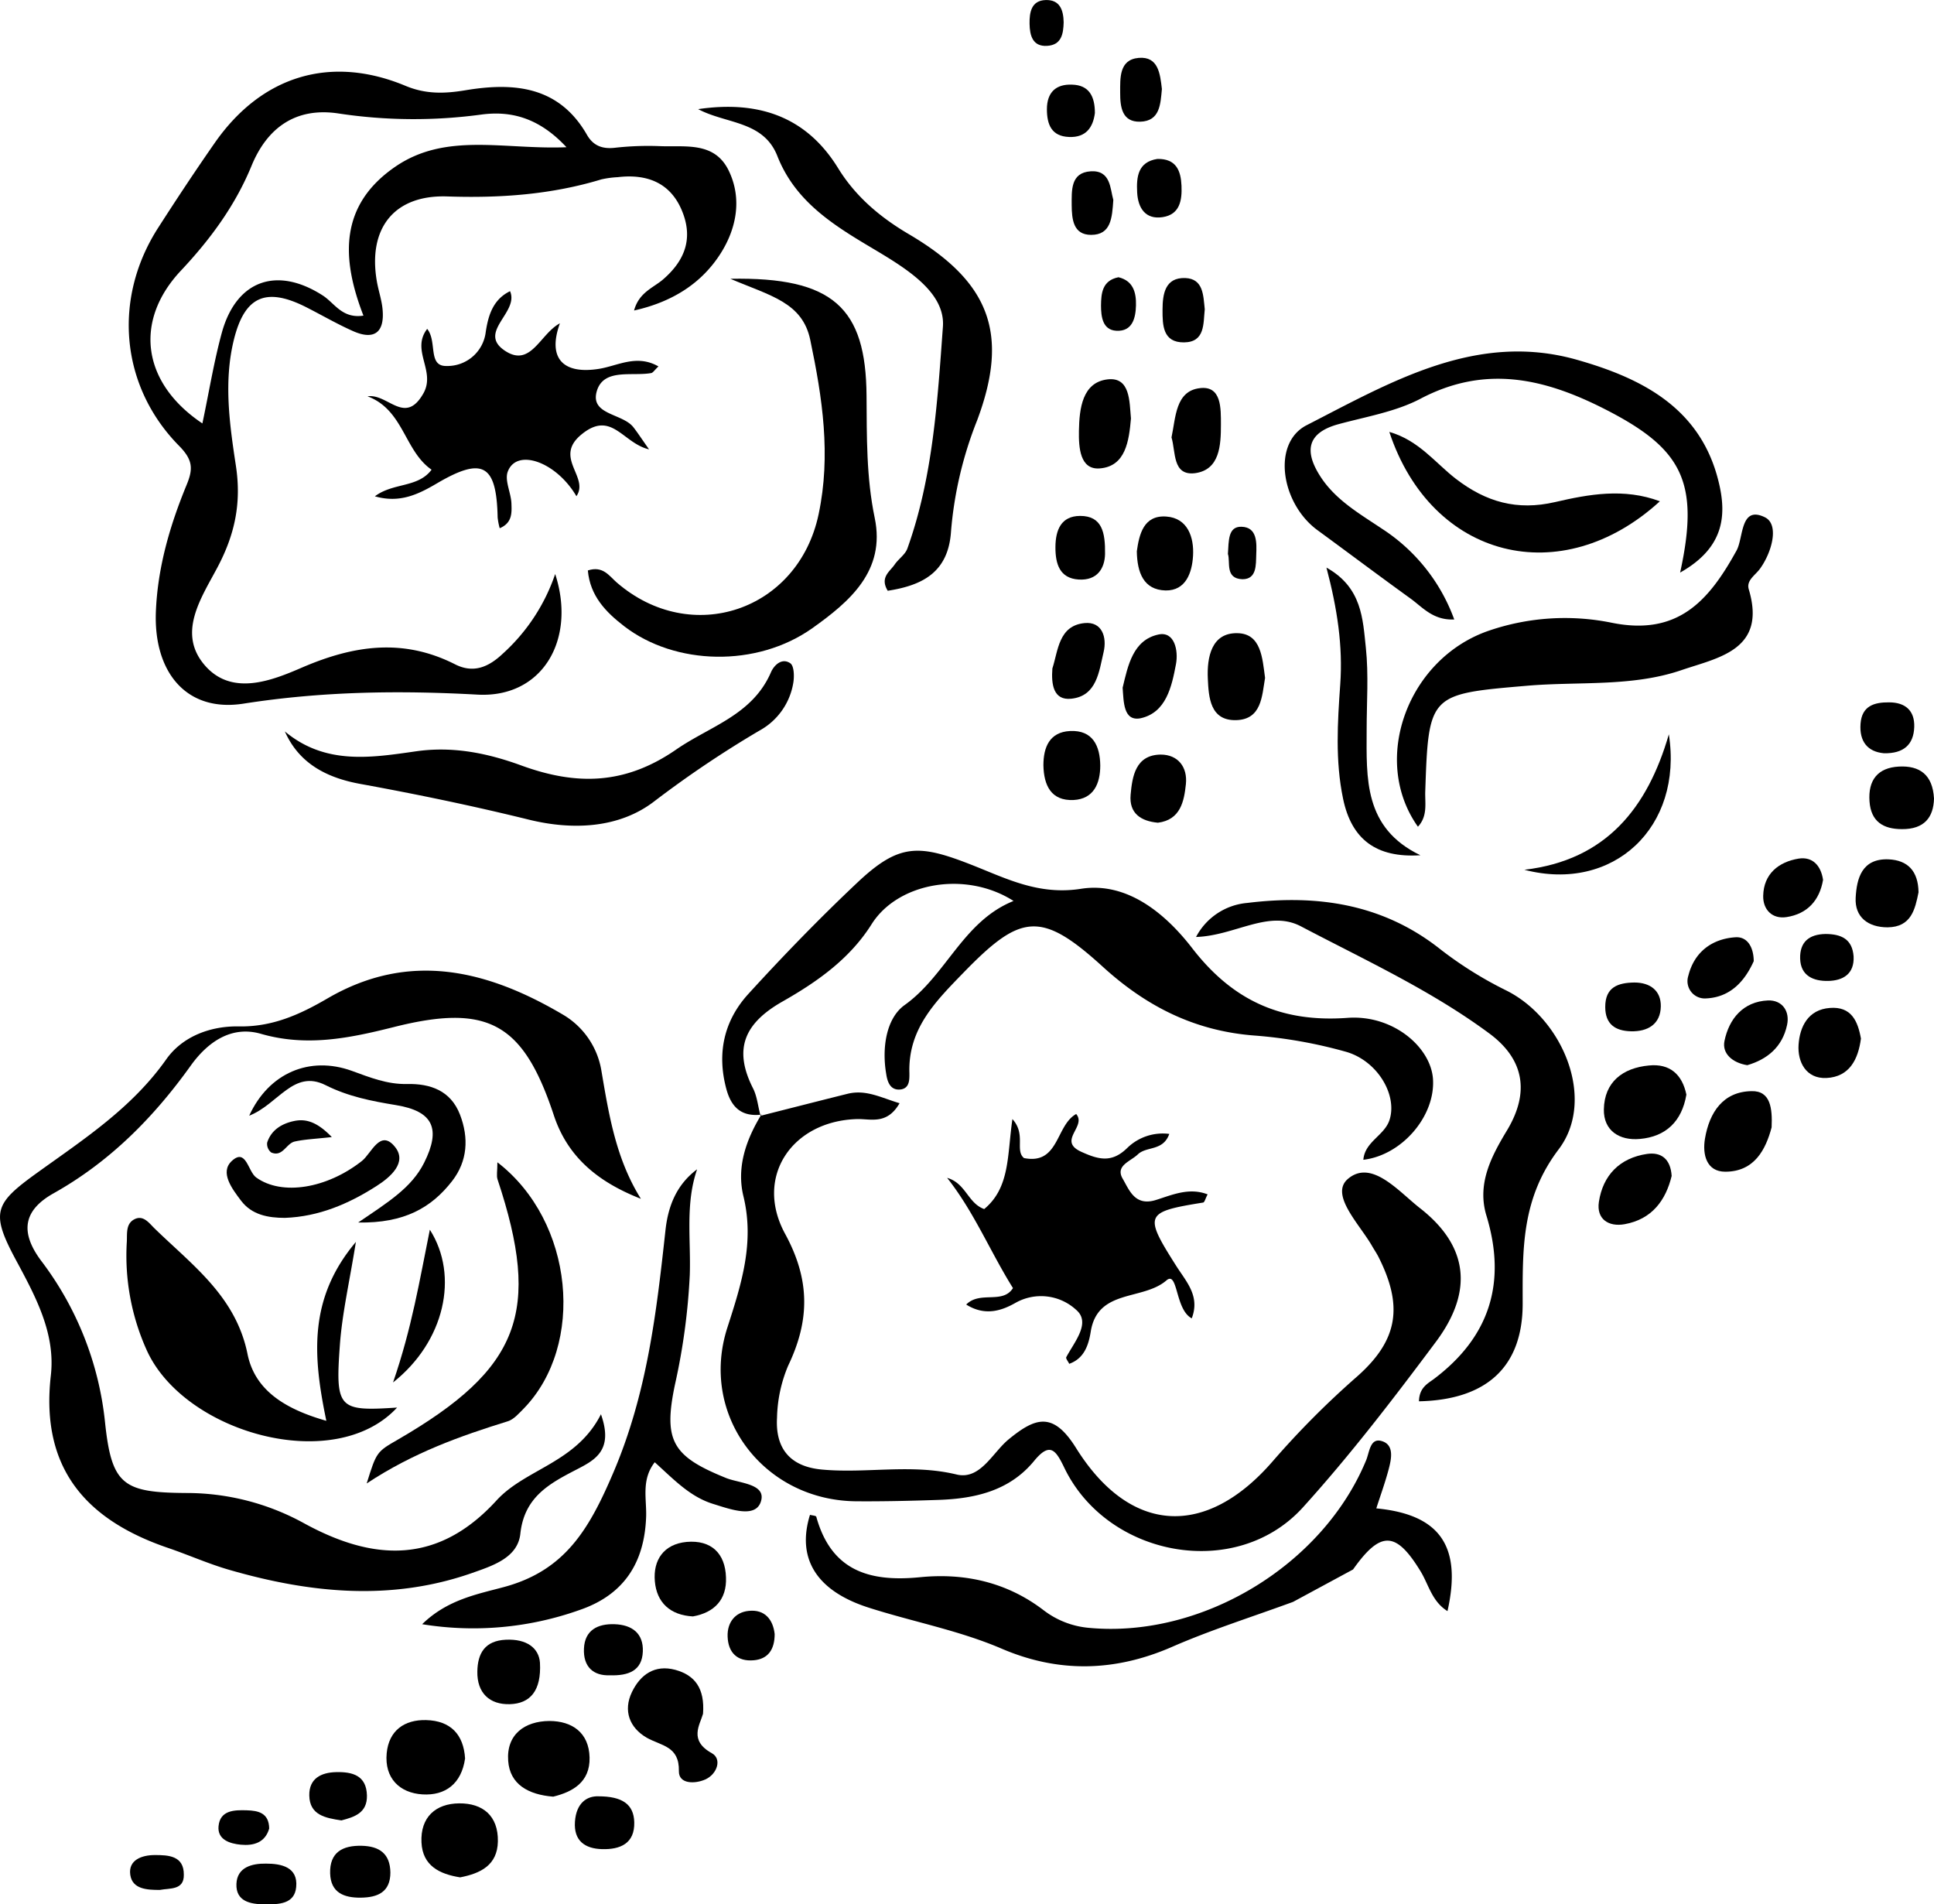 <svg id="Layer_1" data-name="Layer 1" xmlns="http://www.w3.org/2000/svg" viewBox="0 0 392.56 386.51"><title>flower</title><path d="M192.46,110.44c1-3.69,3.91-4.6,5.89-6.31,4.54-3.92,6.16-8.48,3.77-14.09s-7.15-7.36-13-6.66a19.33,19.33,0,0,0-3.3.45c-10.21,3.1-20.61,3.82-31.26,3.46-10.82-.37-16.18,6.49-14.3,17.27.33,1.91,1,3.79,1.16,5.71.42,4.67-1.76,6.24-6,4.35-3.29-1.46-6.42-3.29-9.64-4.92-8-4-12.33-2.18-14.52,6.56-2.14,8.55-.9,17.27.38,25.68,1.17,7.66-.25,14.05-3.76,20.67-3.31,6.24-8.28,13.42-2.41,20,5.48,6.13,13.52,2.92,19.56.31,10.57-4.56,20.57-6,31.08-.68,3.8,1.94,6.9.52,9.76-2.2a38.39,38.39,0,0,0,10.58-16.12c4.33,13.29-2.58,25.21-15.78,24.48-16-.88-31.56-.66-47.48,1.83-11.66,1.83-18.27-6.46-17.79-18.66.36-9,2.85-17.52,6.25-25.76,1.31-3.19,1.29-5-1.48-7.84-12-12.12-13.56-29.91-4.32-44.3,3.75-5.84,7.58-11.63,11.55-17.32,9.49-13.57,23.47-17.85,38.69-11.5,4.15,1.73,8,1.58,12.14.89,9.87-1.64,19-.85,24.68,9.06,1.25,2.17,3.07,2.89,5.59,2.62a60.51,60.51,0,0,1,9.15-.34c5.13.22,11.09-1,14,4.92,2.79,5.71,1.59,11.75-1.55,16.75C206.23,104.91,200.23,108.71,192.46,110.44ZM178.74,77.3c-5.69-6.13-11.46-7.4-17.27-6.63a101.91,101.91,0,0,1-29-.22c-8.62-1.31-14.46,2.83-17.67,10.66-3.33,8.1-8.4,14.94-14.33,21.25-9.55,10.17-7.95,22.75,4.37,31,1.35-6.35,2.34-12.59,4-18.61,3-10.53,11.21-13.31,20.46-7.34,2.38,1.54,3.92,4.73,8.23,4.07-4.52-11.65-4.93-22.48,6.59-30.31C154.38,74.23,166.06,77.82,178.74,77.3Z" transform="translate(-63.76 -47.42)"/><path d="M185.74,334.46c2.6,7.33-1.22,9.29-5,11.24-5.49,2.84-10.56,5.57-11.36,13-.53,4.94-5.72,6.53-9.87,8-16.41,5.73-32.83,4.06-49.13-.64-4.26-1.22-8.33-3.05-12.53-4.48-16.69-5.69-25.89-16.2-23.78-34.92,1-8.57-3.06-16.05-7.07-23.5-5.23-9.72-4.36-11.48,4.37-17.76,9.44-6.79,19.2-13.13,26.15-23,3.29-4.65,9-6.77,14.73-6.66,6.78.12,12.35-2.4,17.93-5.65,16.69-9.75,32.55-5.78,47.93,3.31a16.25,16.25,0,0,1,7.74,11.44c1.52,8.94,2.95,17.82,8,25.89-8.36-3.28-14.78-8.2-17.67-16.94-6.19-18.7-13.33-22.74-32.47-17.92-9,2.26-17.69,4.06-27,1.37-6-1.72-10.82,1.69-14.24,6.47-7.54,10.53-16.41,19.49-27.81,25.89-6,3.36-7,7.7-2.58,13.66a65.17,65.17,0,0,1,13,32.84c1.34,12.75,3.7,14.26,16.49,14.34a49.43,49.43,0,0,1,23.92,6.15c14.07,7.7,27.13,8.44,39.09-4.68C170.48,345.5,180.74,344.33,185.74,334.46Z" transform="translate(-63.76 -47.42)"/><path d="M218.1,273.89c5.89-1.49,11.78-3,17.68-4.47,3.75-.93,6.79.78,10.57,1.91-2.55,4.45-5.9,3.14-8.63,3.22-13.12.36-20.93,11.67-14.6,23.29,5.13,9.42,5,17.61.61,26.78a28.65,28.65,0,0,0-2.25,10.51c-.37,6.2,2.58,9.95,9.1,10.55,9.07.84,18.17-1.21,27.33,1,4.84,1.17,7.29-4.44,10.62-7.16,5.41-4.43,9-5.65,13.64,1.78,11,17.61,26.43,18.35,40,2.61a176.93,176.93,0,0,1,17-17.07c8.48-7.47,9.4-14.43,4.36-24.38-.38-.74-.86-1.43-1.27-2.15-2.54-4.44-8.67-10.45-4.88-13.64,4.82-4.06,10.33,2.64,14.66,6,9.41,7.38,11.09,16.48,3.19,27.07-8.58,11.49-17.39,23-27,33.61-13.59,15-39.73,10.09-48.45-8.06-1.72-3.57-2.9-5.28-6.12-1.36-5,6.08-12,7.66-19.42,7.91-5.55.19-11.12.32-16.67.28-18.81-.14-31.91-17.45-26.17-35.25,2.84-8.8,5.55-17.23,3.26-26.66-1.43-5.88.53-11.48,3.66-16.6Z" transform="translate(-63.76 -47.42)"/><path d="M218.37,273.64c-3.93.47-6.1-1.3-7.15-5.1-2-7.32-.52-13.95,4.44-19.39,7.09-7.77,14.43-15.34,22.08-22.56,8.56-8.08,12.54-7.87,23.54-3.52,6.83,2.7,13.39,6.08,21.9,4.74,9.34-1.47,17.13,5,22.59,12.08C314,250.53,323.89,255,337.35,254c9.22-.64,16.89,6,17.28,12.49.45,7.51-6.34,15.4-14.14,16.32.3-3.69,4.28-4.91,5.31-8.08,1.66-5.1-2.5-12.15-9.05-13.9a95.51,95.51,0,0,0-18-3.21c-12.22-.85-22.15-5.79-31.16-14-12.55-11.43-16.66-10.73-28.24,1.19-5.72,5.89-11.31,11.44-11,20.44,0,1.23.07,3-1.72,3.28-2.24.3-2.78-1.69-3-3.22-.88-5.2,0-11.22,3.76-13.91,8.47-6.06,11.83-17,22.1-21.12-9.66-6.18-23.45-3.81-28.82,4.73-4.46,7.08-11.13,11.73-18.06,15.67-7.73,4.39-10.06,9.62-6,17.63.85,1.67,1,3.69,1.52,5.55Z" transform="translate(-63.76 -47.42)"/><path d="M326.22,372.54c-8.37,3.07-16.64,5.67-24.54,9.12C290.07,386.73,278.6,387,267,382c-8.71-3.72-18-5.43-27-8.32-10.59-3.42-14.56-10-11.83-18.81.44.13,1.21.16,1.28.39,3.05,11,10.81,13.29,21.07,12.27,9-.9,17.63,1,25.08,6.71a17.63,17.63,0,0,0,9.2,3.57c22.91,2.14,47.43-12.68,56.25-34,.69-1.67.8-4.59,3.14-3.92,2.62.75,2,3.62,1.43,5.77-.7,2.65-1.65,5.25-2.5,7.9,12.88,1.23,17.42,7.64,14.45,20.85-3.14-1.94-3.81-5.33-5.42-8-5-8.22-8.11-8.42-13.75-.45" transform="translate(-63.76 -47.42)"/><path d="M351.78,331.83c.06-2.74,1.72-3.57,3-4.51,11.37-8.55,14.81-19.57,10.71-33.12-2-6.5,1-12.11,4.13-17.31,4.75-7.85,3.42-14.55-3.55-19.71-11.83-8.76-25.26-14.92-38.23-21.74-6.6-3.47-13.36,1.89-21.31,2.15a13,13,0,0,1,10.4-6.91c14.21-1.75,27.61.17,39.31,9.5a78.19,78.19,0,0,0,13.39,8.33c11.44,5.8,18.12,22.13,10.51,32.17S372.82,301,372.83,312C372.84,324.72,365.64,331.53,351.78,331.83Z" transform="translate(-63.76 -47.42)"/><path d="M269.37,308.85c-4.6-7.35-7.89-15.45-13.36-22.37,3.8,1.08,4.2,5.15,7.52,6.33,5.28-4.37,4.66-10.95,5.73-18.26,2.82,3.11.45,6.36,2.35,7.91,7.15,1.42,6.41-6.63,10.59-8.94,2.19,2.54-3.87,5.41,1,7.65,3.62,1.65,6.28,2.32,9.45-.84a10.33,10.33,0,0,1,8.45-2.77c-1.26,3.55-4.61,2.45-6.38,4.15-1.5,1.44-4.63,2.28-3.08,4.94,1.35,2.3,2.48,5.72,6.87,4.28,3.18-1,6.63-2.55,10.37-1.1-.46.87-.62,1.62-.91,1.66-11.83,1.91-12.1,2.41-5.44,12.89,2.07,3.25,4.85,6.11,3.13,10.61-3.41-1.78-2.77-9.75-5.15-7.69-4.79,4.13-13.95,1.66-15.35,10.37-.43,2.66-1.28,5.45-4.37,6.55-.23-.49-.74-1.09-.6-1.35,1.65-3.11,5.07-7,2-9.61a10.53,10.53,0,0,0-12.31-1.41c-2.68,1.52-6.12,2.79-10,.34C262.7,309.35,267.27,312.18,269.37,308.85Z" transform="translate(-63.76 -47.42)"/><path d="M212,104c20.88-.39,27.53,5.9,27.65,23.75.06,8.29-.06,16.53,1.66,24.79,2.24,10.75-5.1,17-12.67,22.38-11.28,8-27.84,7.56-38.17-.39-3.72-2.86-6.93-6.14-7.39-11.33,3.05-1,4.31,1.08,5.84,2.42,15.13,13.13,36.86,5.78,41-13.82,2.54-12,.77-23.63-1.69-35.37C226.64,108.77,220.12,107.46,212,104Z" transform="translate(-63.76 -47.42)"/><path d="M150.47,114.17c2.07,2.55.08,7.59,3.89,7.53a7.83,7.83,0,0,0,8-6.94c.49-3.16,1.39-6.53,4.93-8.24,1.9,4.37-6.88,8.38-.88,12.19,5.13,3.25,7-3.54,11-5.67-2.58,7.12.66,10.43,8,9.23,3.78-.62,7.6-3,12-.48-.82.77-1.11,1.29-1.48,1.35-3.91.69-9.56-1-11,3.56-1.55,5,5.25,4.56,7.44,7.49.78,1,1.51,2.12,3.13,4.43-5.36-1.24-7.6-8.07-13.74-3-5.7,4.69,1.67,8.61-1,12.51-4.1-7-12.11-9.8-13.93-5-.69,1.8.67,4.31.74,6.5.06,1.81.21,3.91-2.38,5a13.8,13.8,0,0,1-.42-2.19c-.22-10.72-3-12.36-12.18-7-3.8,2.24-7.6,4.19-12.74,2.71,3.76-2.82,8.73-1.68,11.51-5.4-5.55-3.83-5.65-12.15-13-14.89,4.14-.63,7.63,6.07,11.39-.69C152.21,122.64,147.13,118.53,150.47,114.17Z" transform="translate(-63.76 -47.42)"/><path d="M351.57,215.21c-9.69-13.63-2-34.27,14.53-39.83a47.63,47.63,0,0,1,24.69-1.59c13.57,2.8,19.85-4.47,25.45-14.63,1.44-2.61.72-9.22,5.76-6.75,2.94,1.44,1.45,7.06-1,10.44-.95,1.32-2.82,2.36-2.28,4.17,3.7,12.36-6.24,13.87-13.66,16.41-10.07,3.44-20.88,2.27-31.35,3.17-19.82,1.7-20,1.64-20.66,21.61C353,210.54,353.55,213.07,351.57,215.21Z" transform="translate(-63.76 -47.42)"/><path d="M205.26,284.74c-2.43,7-1.24,14.3-1.49,21.45a130.31,130.31,0,0,1-3,22.21c-2.42,11.48-.52,14.6,10.38,19,2.73,1.1,8.37,1.15,7,4.93-1.19,3.27-6.23,1.38-9.66.32-4.69-1.46-7.92-4.92-11.83-8.45-2.78,3.55-1.62,7.48-1.75,11.07-.33,9.33-4.51,15.83-13.46,18.9a64.45,64.45,0,0,1-32,2.9c5.12-5,11.18-6.08,16.62-7.55,12.4-3.35,17.27-11.74,22.15-23.14,6.9-16.12,8.79-32.56,10.63-49.39C199.38,292.31,201,287.92,205.26,284.74Z" transform="translate(-63.76 -47.42)"/><path d="M404.79,163.63c4.06-18.55.36-25.25-15.49-33.28-12.27-6.21-24.18-8.87-37.22-2-5.05,2.65-11,3.63-16.63,5.16-6.53,1.78-6.9,5.62-3.69,10.6,3.09,4.81,8,7.59,12.6,10.68a36.92,36.92,0,0,1,14.58,18.36c-4.35.2-6.48-2.55-9-4.34-6.29-4.54-12.49-9.2-18.75-13.78-7.41-5.42-9.33-17.66-2.21-21.31,17.12-8.77,34.55-19.11,55-13.24,13,3.71,25,9.72,28.63,24.75C414.37,152.37,413.48,158.73,404.79,163.63Z" transform="translate(-63.76 -47.42)"/><path d="M205.47,69.57c11.78-1.73,21.76,1.17,28.42,12,3.56,5.78,8.58,10,14.45,13.44,16.34,9.65,20.33,20.17,13.76,37.72a78,78,0,0,0-5.3,22.5c-.53,8.35-5.8,11-12.85,12.09-1.65-2.73.44-3.89,1.42-5.34.78-1.14,2.13-2,2.57-3.24,5.21-14.51,6.11-30,7.21-45,.58-7.88-9.54-13-16.63-17.32-7.28-4.41-13.77-9.13-17-17.4C218.67,71.9,211.13,72.59,205.47,69.57Z" transform="translate(-63.76 -47.42)"/><path d="M130,335.79c-2.74-13.17-3.67-24.84,6-36.31-1.29,8.06-2.78,14.44-3.25,20.89-.95,13-.27,13.51,11.61,12.73-12.77,13.8-43.35,5.11-50.86-11.74a46.64,46.64,0,0,1-4-21.89c.09-1.63-.23-3.57,1.42-4.52,1.87-1.07,3.08.68,4.17,1.75,7.66,7.47,16.54,13.8,18.91,25.53C115.49,329.57,121.55,333.38,130,335.79Z" transform="translate(-63.76 -47.42)"/><path d="M121.58,195.87c8.28,6.91,17.64,5.32,26.88,4,7.39-1,14.34.43,21.17,2.93,11,4,20.87,4,31.36-3.24,6.94-4.8,15.5-7,19.27-15.72.59-1.35,2.17-3,3.92-1.8.75.53.81,2.53.63,3.79a13.55,13.55,0,0,1-6.91,9.88A215.14,215.14,0,0,0,196.64,210c-7.21,5.6-16.76,5.94-25.56,3.77-11.28-2.78-22.6-5.13-34-7.21C130.77,205.43,124.66,202.83,121.58,195.87Z" transform="translate(-63.76 -47.42)"/><path d="M164.72,283.32c15.58,12,17.87,37.12,5.33,50-1,1-2,2.18-3.21,2.56-9.65,3-19.15,6.35-28.65,12.62,2-6.41,2-6.41,6.4-8.94,24.74-14.36,29.11-25.85,20.15-52.8C164.51,286,164.72,285.15,164.72,283.32Z" transform="translate(-63.76 -47.42)"/><path d="M400.68,149.16c-20,18.31-46.38,11.72-54.92-14.08,6,1.71,9.35,6.32,13.52,9.53,6.11,4.7,12.42,6.5,20.13,4.71C386.27,147.73,393.39,146.43,400.68,149.16Z" transform="translate(-63.76 -47.42)"/><path d="M352.07,221c-9,.59-14-3.26-15.7-11.49-1.6-7.72-1.12-15.42-.57-23.19S335.21,171,333,162.62c7.26,4.06,7.37,10.47,8,16.28.58,5.49.16,11.09.16,16.64C341.14,205.37,340.52,215.45,352.07,221Z" transform="translate(-63.76 -47.42)"/><path d="M114.34,273.86c4-8.71,12.3-12.18,20.83-9.1,3.67,1.33,7.17,2.76,11.21,2.67,4.71-.1,8.86,1.31,10.75,6.22,1.82,4.73,1.53,9.43-1.58,13.45-4.2,5.42-9.71,8.61-19.09,8.44,6.12-4.16,10.84-7.05,13.39-12.13,3.45-6.88,1.87-10.46-5.72-11.7-4.94-.81-9.67-1.73-14.29-4.05C123.33,264.38,120.23,271.57,114.34,273.86Z" transform="translate(-63.76 -47.42)"/><path d="M206.46,395.25c-.65,2.27-2.92,5.4,1.79,8,2.1,1.17,1.08,4.24-1.31,5.32-2.06.93-5.43,1-5.38-1.68.11-5.1-3.55-5.11-6.52-6.78-3.47-2-4.85-5.47-3-9.29,1.7-3.51,4.61-5.61,8.79-4.49C204.81,387.42,206.84,390.09,206.46,395.25Z" transform="translate(-63.76 -47.42)"/><path d="M121.6,294.6c-3.44,0-6.74-.61-8.92-3.5-1.79-2.37-4.38-5.74-1.86-8.06,2.91-2.68,3.26,2.15,4.94,3.36,5.21,3.76,14.34,2.26,21.47-3.36,1.92-1.52,3.72-6.62,6.74-2.8,2.45,3.11-.89,6.06-3.82,7.92C134.49,291.78,128.44,294.35,121.6,294.6Z" transform="translate(-63.76 -47.42)"/><path d="M176.05,412.07c-5.12-.41-8.8-2.53-9.14-7.27-.39-5.35,3.34-8.05,8.35-8.09,4.63,0,8.05,2.37,8.17,7.41S179.95,411.11,176.05,412.07Z" transform="translate(-63.76 -47.42)"/><path d="M158.16,404.32c-.73,5.13-4,7.57-8.64,7.29s-7.75-3.29-7.27-8.36c.44-4.62,3.62-6.83,8-6.72C155.22,396.65,157.87,399.46,158.16,404.32Z" transform="translate(-63.76 -47.42)"/><path d="M406.06,269.58c-.91,5.43-4.17,8.54-9.44,9-4.11.38-7.39-1.65-7.31-6,.1-5.56,3.83-8.41,9.15-8.91C402.71,263.24,405.21,265.49,406.06,269.58Z" transform="translate(-63.76 -47.42)"/><path d="M373.17,223.95c16.59-1.94,25-12.55,29.33-27.49C405.43,215.29,391.25,228.65,373.17,223.95Z" transform="translate(-63.76 -47.42)"/><path d="M157.16,428.45c-4.17-.66-7.63-2.34-7.85-7.1-.24-5.11,2.88-7.88,7.66-7.92s7.94,2.52,7.85,7.72C164.73,426,161.28,427.65,157.16,428.45Z" transform="translate(-63.76 -47.42)"/><path d="M204.41,375.49c-4.63-.25-7.35-2.82-7.73-7.12s1.78-7.55,6.44-8c5-.44,7.86,2.31,8,7.21C211.3,372.07,208.76,374.71,204.41,375.49Z" transform="translate(-63.76 -47.42)"/><path d="M423.36,276.23c-1.19,4.48-3.48,9-9.41,9-3.78,0-4.67-3.44-4.12-6.71.9-5.32,3.66-9.54,9.44-9.64C423.16,268.77,423.53,272.39,423.36,276.23Z" transform="translate(-63.76 -47.42)"/><path d="M320.54,185c-.63,3.71-.7,8.42-5.83,8.58-5.36.16-5.62-4.69-5.79-8.46-.19-4.28.73-9.3,6-9.19C319.75,176,320,181,320.54,185Z" transform="translate(-63.76 -47.42)"/><path d="M403.07,286.09c-1.19,4.94-4,8.79-9.53,9.79-3.24.59-5.77-1-5.24-4.53.82-5.41,4.24-8.92,9.78-9.73C400.91,281.21,402.85,282.6,403.07,286.09Z" transform="translate(-63.76 -47.42)"/><path d="M293.32,132.36c-.4,4.54-1.07,9.73-6.35,10.13-4,.3-4.27-4.23-4.21-7.62.08-4.54.69-9.83,5.79-10.45C293.19,123.87,293,128.88,293.32,132.36Z" transform="translate(-63.76 -47.42)"/><path d="M441.49,258.21c-.56,4.25-2.35,7.77-7,8-4.15.19-5.89-3.27-5.66-6.74.24-3.63,1.91-7.16,6.38-7.48C439.55,251.66,440.86,254.67,441.49,258.21Z" transform="translate(-63.76 -47.42)"/><path d="M453.18,228.52c-.69,3.4-1.45,7.06-6.27,7.11-4,0-6.7-2.1-6.49-6s1.24-8,6.66-7.8C451,222,453.12,224.22,453.18,228.52Z" transform="translate(-63.76 -47.42)"/><path d="M275.55,202.74c0-3.7,1.27-6.74,5.39-6.95,4.66-.24,6.11,3.07,6.15,7,0,3.63-1.31,6.78-5.41,7C277.1,210,275.63,206.81,275.55,202.74Z" transform="translate(-63.76 -47.42)"/><path d="M456.32,209.5c-.1,3.84-2,6.23-6.5,6.2-3.82,0-6.3-1.54-6.59-5.63-.31-4.31,1.66-6.85,6-7.07C453.39,202.79,456.06,204.63,456.32,209.5Z" transform="translate(-63.76 -47.42)"/><path d="M301.55,136.2c.87-4.08.8-9.41,5.74-10,4.45-.56,4.28,4.15,4.29,7.36,0,4.18-.2,9.23-5.28,9.9C301.7,144,302.44,139.13,301.55,136.2Z" transform="translate(-63.76 -47.42)"/><path d="M173.36,384.88c.31,5.72-2,8.3-6.11,8.42s-6.68-2.27-6.6-6.63c.06-3.71,1.54-6.25,5.78-6.45S173.14,381.9,173.36,384.88Z" transform="translate(-63.76 -47.42)"/><path d="M143.54,328c3.83-11.1,5.39-20.75,7.47-31C157,306.39,154,319.73,143.54,328Z" transform="translate(-63.76 -47.42)"/><path d="M294.51,159.31c.48-3.38,1.34-7.39,6-7.05,4.36.31,5.64,4.26,5.41,8-.2,3.32-1.42,7.07-5.58,7C295.88,167.14,294.58,163.63,294.51,159.31Z" transform="translate(-63.76 -47.42)"/><path d="M291.63,187c1.07-4.48,2.1-9.7,7.27-10.8,3.28-.7,4.07,3.28,3.56,6-.86,4.58-2,9.87-7.2,11C291.75,193.87,291.85,189.8,291.63,187Z" transform="translate(-63.76 -47.42)"/><path d="M277.37,183.09c1.18-3.65,1.27-8.69,6.53-9.21,3.59-.35,4.57,2.92,3.87,5.88-.93,3.93-1.37,8.92-6.55,9.47C277.57,189.63,277.12,186.32,277.37,183.09Z" transform="translate(-63.76 -47.42)"/><path d="M419.73,242.5c-1.85,4.12-4.8,7.36-9.73,7.56a3.51,3.51,0,0,1-3.55-4.58c1.19-4.8,4.75-7.5,9.53-7.83C418.46,237.47,419.71,239.69,419.73,242.5Z" transform="translate(-63.76 -47.42)"/><path d="M298.79,214.4c-3.5-.32-5.87-1.94-5.54-5.67s1-8.1,6.11-8.16c3.54,0,5.47,2.57,5.11,6S303.4,213.82,298.79,214.4Z" transform="translate(-63.76 -47.42)"/><path d="M418.42,263.61c-3-.48-5.16-2.35-4.63-4.92.93-4.51,3.81-8,8.83-8.22,2.9-.11,4.49,2.21,3.87,5C425.55,259.89,422.49,262.43,418.42,263.61Z" transform="translate(-63.76 -47.42)"/><path d="M288.06,159.87c-.06,2.83-1.53,5.42-5.37,5.17s-4.72-3.17-4.7-6.6,1.14-6.29,5-6.31C287.48,152.12,288.12,155.52,288.06,159.87Z" transform="translate(-63.76 -47.42)"/><path d="M433.8,226c-.71,4.19-3.21,6.9-7.39,7.55-2.94.46-4.82-1.53-4.76-4.31.09-4.46,3.13-6.89,7.21-7.56C431.67,221.25,433.38,223.1,433.8,226Z" transform="translate(-63.76 -47.42)"/><path d="M185.22,412c4.8,0,7.19,1.58,7.28,5.26.11,4.32-2.84,5.56-6.53,5.46-3.5-.09-5.77-1.71-5.51-5.55S182.91,411.92,185.22,412Z" transform="translate(-63.76 -47.42)"/><path d="M187.58,387.44c-3.41.13-5.46-1.74-5.29-5.44s2.75-5.06,6.25-4.93,5.85,1.84,5.7,5.56C194.08,386.51,191.34,387.55,187.58,387.44Z" transform="translate(-63.76 -47.42)"/><path d="M143,427.45c0,4-2.58,5.08-6,5.12s-6.11-1-6.23-4.92c-.12-4.31,2.55-5.7,6.42-5.61C140.72,422.13,142.94,423.59,143,427.45Z" transform="translate(-63.76 -47.42)"/><path d="M289.74,88c-.25,3.66-.46,7.09-4.51,7.09-3.65,0-3.91-3.23-3.94-6,0-3-.26-6.63,3.84-6.9S289.09,85.73,289.74,88Z" transform="translate(-63.76 -47.42)"/><path d="M308.3,110.19c-.31,2.89.09,6.68-4.21,6.72s-4.37-3.47-4.36-6.63.5-6.57,4.62-6.43C308,104,308,107.31,308.3,110.19Z" transform="translate(-63.76 -47.42)"/><path d="M299.6,65.49c-.29,3-.35,6.52-4.41,6.63-3.69.1-4.07-3-4.06-5.89s-.26-6.71,3.75-7.06S299.24,62.42,299.6,65.49Z" transform="translate(-63.76 -47.42)"/><path d="M117.52,433.92c-2.91,0-5.91-.58-5.77-4.14.13-3.39,3.15-4.16,6-4.12,3.14,0,6.52.71,6.13,4.75C123.56,433.89,120.33,433.95,117.52,433.92Z" transform="translate(-63.76 -47.42)"/><path d="M133.06,416.89c-3.3-.49-6.45-1.1-6.52-5.06-.06-3.42,2.36-4.67,5.45-4.74,3.29-.08,6.15.66,6.25,4.73C138.33,415.4,135.65,416.21,133.06,416.89Z" transform="translate(-63.76 -47.42)"/><path d="M286,70.36c-.37,2.9-1.8,5-5.23,4.86-3.59-.13-4.5-2.53-4.51-5.62,0-3.43,1.83-5.14,5.11-5C284.84,64.69,286,67,286,70.36Z" transform="translate(-63.76 -47.42)"/><path d="M298.66,79.68c3.88-.09,4.79,2.44,4.92,5.44s-.36,5.84-3.83,6.37-5-1.82-5.17-5S294.73,80.3,298.66,79.68Z" transform="translate(-63.76 -47.42)"/><path d="M446.14,200.3c-3.31-.31-5-2.4-4.73-6s2.76-4.36,5.79-4.33c3.26,0,5.22,1.64,5.11,5C452.19,198.55,450.15,200.39,446.14,200.3Z" transform="translate(-63.76 -47.42)"/><path d="M395.49,246.83c3.28,0,5.43,1.7,5.38,4.84-.06,3.6-2.62,5.16-6.1,5.06-3.14-.09-5.17-1.43-5.18-4.91C389.57,247.77,392.17,246.88,395.49,246.83Z" transform="translate(-63.76 -47.42)"/><path d="M440,241.51c.19,3.63-2.21,4.94-5.16,5s-5.59-1-5.69-4.53c-.09-3.35,1.78-4.94,5.16-5C437.5,237,439.72,238,440,241.51Z" transform="translate(-63.76 -47.42)"/><path d="M221,379.07c0,3.16-1.36,5.07-4.25,5.32-3.32.29-5.19-1.53-5.3-4.82-.1-2.86,1.53-4.92,4.25-5.2C219,374,220.68,376.14,221,379.07Z" transform="translate(-63.76 -47.42)"/><path d="M290.79,103.69c3,.72,3.61,3.12,3.55,5.69s-.71,5.36-4,5.17c-2.78-.16-3.09-2.86-3.1-5.09C287.27,107,287.45,104.35,290.79,103.69Z" transform="translate(-63.76 -47.42)"/><path d="M118.4,418.54c-.82,2.87-3.19,3.53-5.77,3.28-2.19-.21-4.78-1-4.51-3.77.32-3.26,3.25-3.29,5.75-3.21C116.15,414.91,118.36,415.35,118.4,418.54Z" transform="translate(-63.76 -47.42)"/><path d="M96.2,431c-2.53,0-5.58-.11-6-3.08s2.29-4,5-4,5.91.12,5.87,4C101.13,431.08,98.25,430.61,96.2,431Z" transform="translate(-63.76 -47.42)"/><path d="M313,159.85c.18-2.65,0-5.59,2.75-5.52,3.24.08,3.09,3.3,3,5.65-.08,2,.15,5-2.79,5C312.36,164.87,313.54,161.48,313,159.85Z" transform="translate(-63.76 -47.42)"/><path d="M279.66,51.94c-.06,2.35-.43,4.62-3.37,4.79s-3.51-2.13-3.55-4.48.37-4.73,3.27-4.82S279.61,49.48,279.66,51.94Z" transform="translate(-63.76 -47.42)"/><path d="M131.11,278.2c-3.38.38-5.51.45-7.55.91-1.71.39-2.43,3.23-4.76,2.21a2.23,2.23,0,0,1-.81-2c.84-2.59,3-3.86,5.47-4.38S128.2,275.19,131.11,278.2Z" transform="translate(-63.76 -47.42)"/></svg>